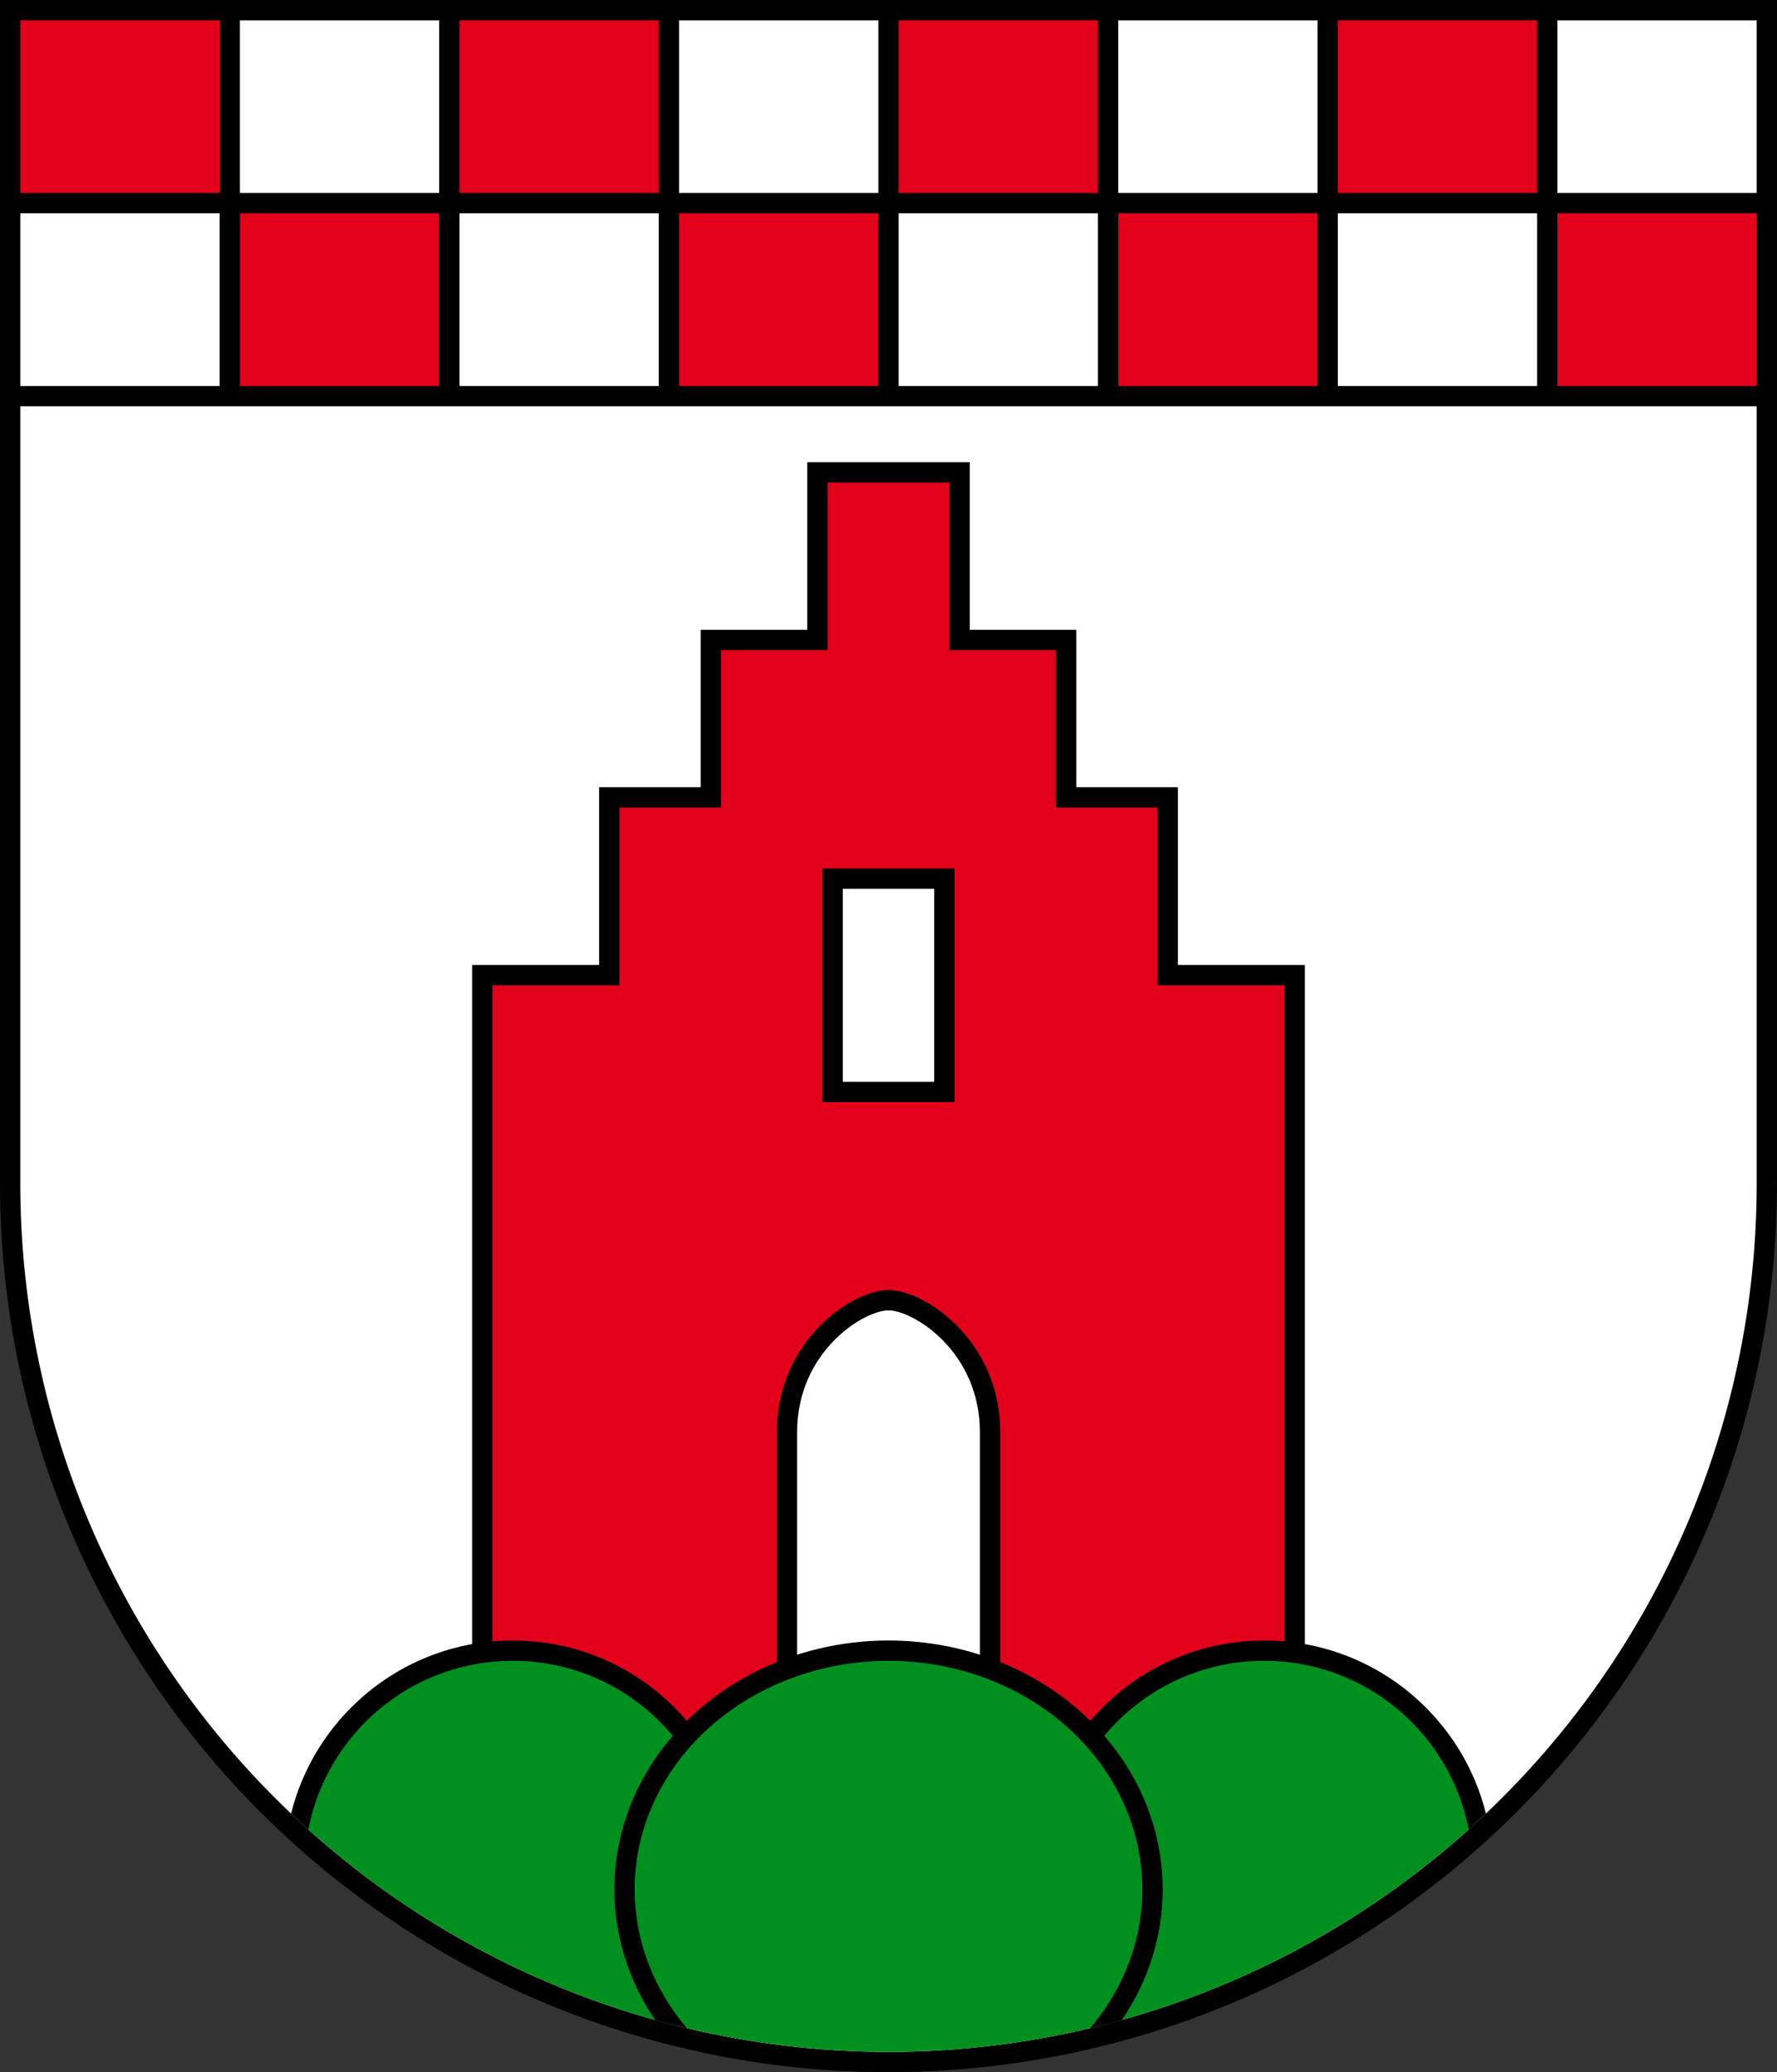 <?xml version="1.0" encoding="ISO-8859-1" standalone="no"?>
<!DOCTYPE svg PUBLIC "-//W3C//DTD SVG 1.1//EN" "http://www.w3.org/Graphics/SVG/1.1/DTD/svg11.dtd">
<svg
   xmlns:svg="http://www.w3.org/2000/svg"
   xmlns="http://www.w3.org/2000/svg"
   version="1.1"
   width="525" height="612"
   viewBox="0 0 350 408">
  <rect x="0" y="0" width="350" height="408" fill="#333333" stroke="none"/>
  <title>Wappen von Hersberg</title>
  <desc>Wappen der Schweizer Gemeinde Hersberg, Kanton Baselland</desc>
  <defs>
    <clipPath id="cpSchild">
      <path d="M 4,4 H 346 V 233 A 171 171 0 0 1 4,233 z" />
    </clipPath>
  </defs>
  <g stroke="black" stroke-width="4">
    <path d="M 2,2 h 346 V 233 A 173 173 0 0 1 2,233 z" fill="white" />
    <path d="M 2,78 H 348 V 40 H 2 V 2 H 45.25 V 78 H 88.5 V 2 H 131.75 V 78 H 175 V 2 H 218.25 V 78 H 261.5 V 2 H 304.75 V 78 M 95,350 V 192 h 25 V 157 h 20 V 126 h 21 V 93 h 28 v 33 h 21 v 31 h 20 v 35 h 25 V 350 H 195 V 282 c 0,-17 -14,-26 -20,-26 -6,0 -20,9 -20,26 v 68 M 164,215 h 22 V 173 H 164 z" fill="#e2001a" />
    <g fill="#00901e" clip-path="url(#cpSchild)">
      <circle cx="101" cy="368" r="43" />
      <circle cx="249" cy="368" r="43" />
      <ellipse cx="175" cy="372" rx="52" ry="47" />
    </g>
  </g>
</svg>
